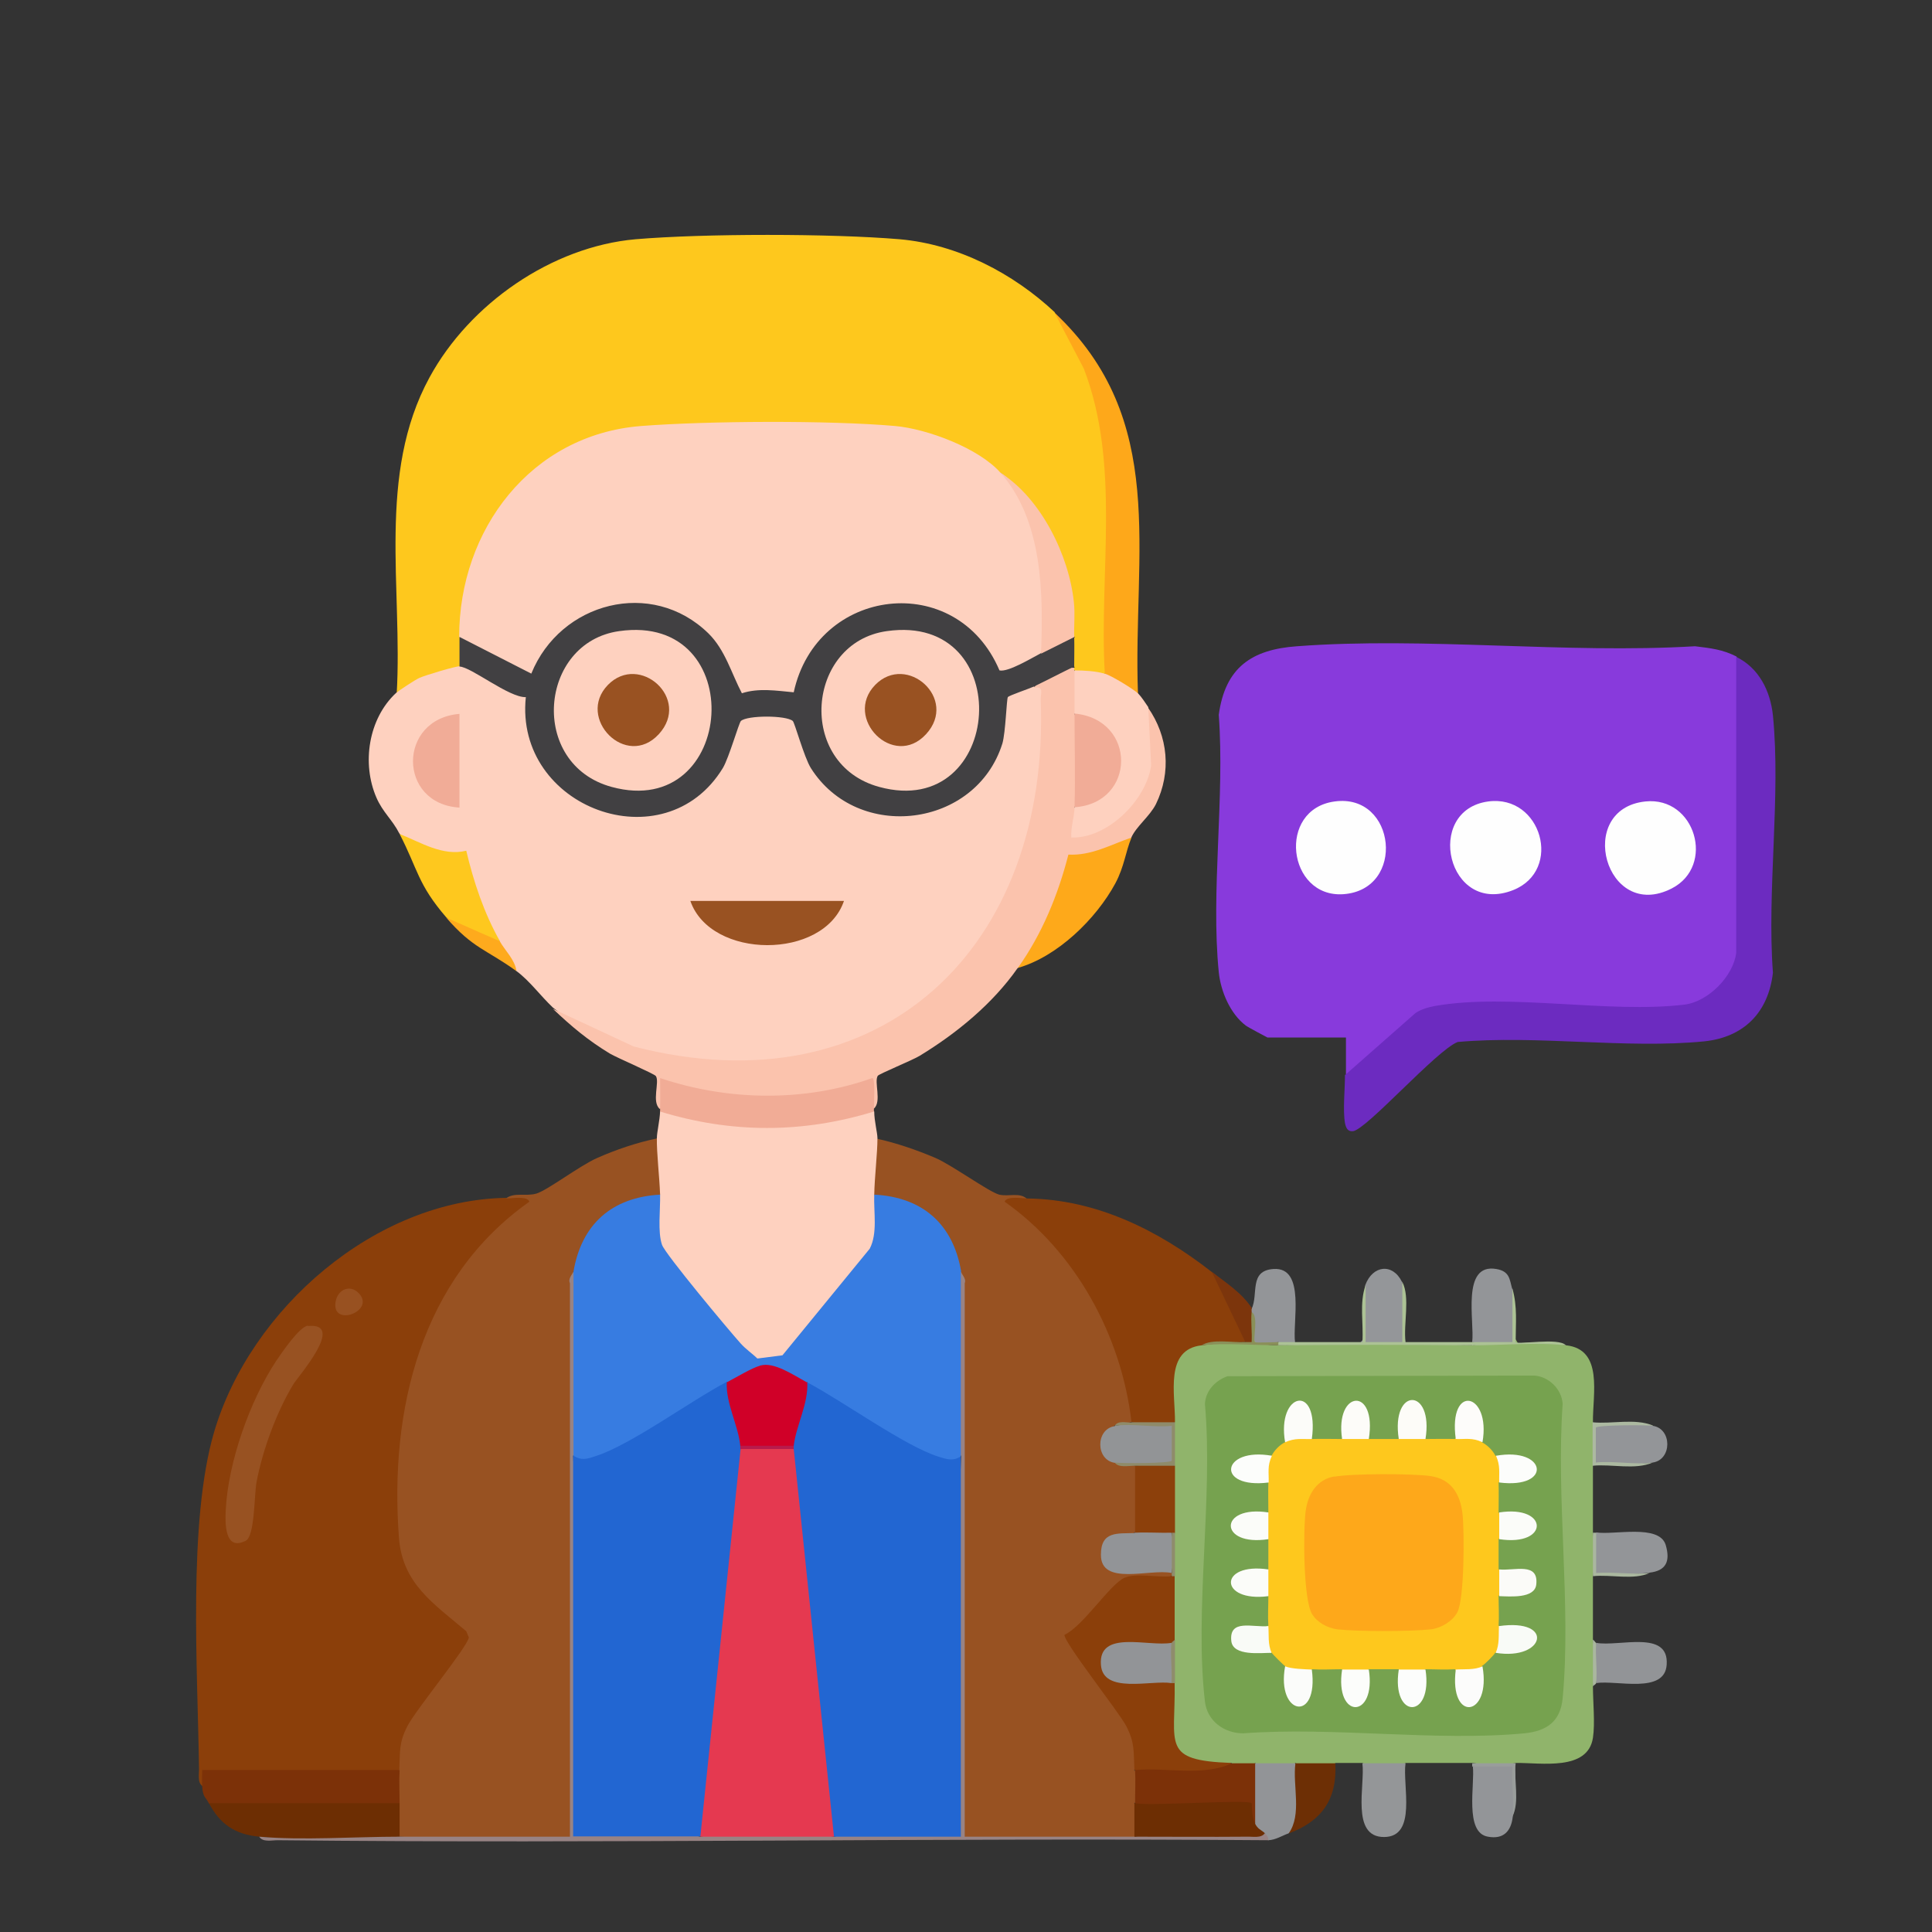 <?xml version="1.0" encoding="UTF-8"?><svg id="Layer_1" xmlns="http://www.w3.org/2000/svg" viewBox="0 0 60 60"><rect x="0" y="0" width="60" height="60" fill="#333333" stroke="none"/><defs><style>.cls-1{fill:#fdfcfa;}.cls-2{fill:#6d2f05;}.cls-3{fill:#feaa1d;}.cls-4{fill:#acc295;}.cls-5{fill:#949699;}.cls-6{fill:#999d9b;}.cls-7{fill:#aab79f;}.cls-8{fill:#fec81d;}.cls-9{fill:#fcfdfc;}.cls-10{fill:#76a24f;}.cls-11{fill:#fea91a;}.cls-12{fill:#985222;}.cls-13{fill:#929496;}.cls-14{fill:#acb9a1;}.cls-15{fill:#988384;}.cls-16{fill:#985121;}.cls-17{fill:#995222;}.cls-18{fill:#d00028;}.cls-19{fill:#fcfdfb;}.cls-20{fill:#fbfcf9;}.cls-21{fill:#fbc3ad;}.cls-22{fill:#fdfcf8;}.cls-23{fill:#f1ac97;}.cls-24{fill:#fcfcf9;}.cls-25{fill:#7c3108;}.cls-26{fill:#fcfcfb;}.cls-27{fill:#90b46b;}.cls-28{fill:#fed1bf;}.cls-29{fill:#fbfcfa;}.cls-30{fill:#f1ac96;}.cls-31{fill:#b71b4c;}.cls-32{fill:#fdfcf9;}.cls-33{fill:#377ce1;}.cls-34{fill:#2266d2;}.cls-35{fill:#8f8c6c;}.cls-36{fill:#8a9059;}.cls-37{fill:#fec81e;}.cls-38{fill:#e53950;}.cls-39{fill:#939598;}.cls-40{fill:#414042;}.cls-41{fill:#6c2bc0;}.cls-42{fill:#8c400b;}.cls-43{fill:#fea81a;}.cls-44{fill:#883adc;}.cls-45{fill:#929497;}.cls-46{fill:#8b3f0a;}.cls-47{fill:#949698;}.cls-48{fill:#fefefe;}.cls-49{fill:#fbfbf8;}.cls-50{fill:#8f8b6a;}.cls-51{fill:#6d2e03;}.cls-52{fill:#f9fbf7;}.cls-53{fill:#7c350c;}</style></defs><path class="cls-44" d="M53.93,20.4l.21.27v8.93c-.37,1.81-2.08,2-3.69,1.87l-4.01-.16c-.77,0-1.65,0-2.34.31l-2.05,1.8-.25-.06c0-.38,0-.76,0-1.14h-2.44s-.59-.31-.67-.37c-.48-.36-.78-1.06-.84-1.66-.25-2.51.19-5.43,0-7.99.2-1.47,1.02-2.03,2.43-2.13,3.98-.3,8.34.24,12.36,0,.49.06.86.1,1.29.32Z"/><path class="cls-8" d="M32.75,9.71c1.71,1.89,1.77,4.31,1.8,6.79.01,1.28.02,2.78-.05,4.05l-.19.37c-.16.25-.84.18-.93-.1-.09-.02-.09-.05,0-.1-.3-.23-.29-.7,0-.93l-.21-.2c.12-1.84-.81-3.61-2.07-4.89l-.25.03c-.85-.75-2.04-1.19-3.16-1.29-2.3-.21-5.6-.28-7.87.02-3.21.43-5.15,2.89-5.32,6.05l-.21.27c.2.31.2.63,0,.93v.14c-.62.17-1.2.43-1.75.79l-.22-.09c.19-3.28-.62-6.82,1.02-9.83,1.24-2.28,3.79-4.06,6.4-4.29,2.12-.18,6.07-.18,8.2,0,1.81.16,3.53,1.06,4.83,2.28Z"/><path class="cls-28" d="M14.27,20.71s.05-.09.09-.13c.09-.08,2.04.87,2.11.97-.13,2.11,1.63,3.91,3.76,3.58,1.63-.25,2.16-1.46,2.64-2.88.31-.29,1.78-.33,1.99.15.77,4.06,6.41,3.43,6.23-.71.12-.3.81-.64,1.03-.36.13-.06.26-.07.38-.04.48,5.58-2.45,11.16-8.46,11.76-2.52.25-4.93-.24-6.87-1.76-.4-.38-.72-.83-1.14-1.14l-.58-.65.06-.29-.43-.38c-.33-.69-.59-1.43-.76-2.18-.71.01-1.48-.19-1.92-.77-.22-.43-.51-.65-.71-1.11-.46-1.06-.25-2.45.61-3.25.08-.07.61-.42.73-.47.18-.08,1.11-.36,1.25-.36Z"/><path class="cls-46" d="M15.73,37.22c.38-.13,1.15-.14.71.36-2.74,2-3.74,5.11-3.87,8.37-.1,2.33.2,3.23,2.08,4.57.22.31.08.56-.12.83-.74.89-1.36,1.83-1.86,2.82.04.41-.05.68-.26.78l-.09.21h-5.76c-.05.16-.14.26-.27.31-.17-.11-.1-.39-.11-.57-.04-3.02-.35-7.64.47-10.43,1.13-3.83,5.01-7.21,9.08-7.27Z"/><path class="cls-12" d="M20.4,35.35c.28,0,.35,1.52.3,1.59-.05.08-.12.14-.2.17l-.2.22c-1.15.09-2.02.85-2.25,1.99l-.25.18c-.06,5.85-.08,11.72-.07,17.61-1.78.02-3.56.03-5.33-.07-.32-.06-.31-.95,0-1.04-.31-.25-.32-.8,0-1.04.03-.57-.02-.82.25-1.35.26-.51,1.89-2.49,1.91-2.76l-.08-.19c-1.01-.86-1.98-1.47-2.09-2.9-.3-3.98.68-8.06,4.05-10.44-.06-.19-.56-.1-.73-.1.26-.2.61-.06.94-.15.35-.1,1.35-.87,1.9-1.11.59-.26,1.21-.47,1.83-.6Z"/><path class="cls-12" d="M31.92,37.22c-.06.14-.11.23-.25.19,1.5,1.2,2.61,2.84,3.21,4.67.14.42.51,1.58.37,1.9-.03.07-.07.13-.12.19l-.52.1c-.27.5-.32.62,0,1.14.21.05.42.08.62.1.08.02.2.06.21.12.03.24.03,1.79-.07,1.89-.03.03-.08.05-.14.07-.09.19-.28.27-.58.24-.65.72-.12.98,1.58.78l.14.23c.07.03.07.07,0,.1l-.14.22c-.46-.07-.89-.04-1.3.07l-1.6,1.67c.51.77,1.05,1.53,1.6,2.27.32.44.77,1.45.29,1.8.32.23.31.79,0,1.04.32.06.31.95,0,1.04l-5.4.04c.1-5.76.1-11.82,0-17.58l-.25-.18c-.23-1.13-1.09-1.89-2.25-1.99l-.2-.22c-.09-.04-.16-.09-.2-.17-.04-.07.03-1.59.3-1.59.63.14,1.24.35,1.83.6.51.22,1.67,1.06,1.98,1.14.29.07.64-.08.86.13Z"/><path class="cls-27" d="M37.32,41.78c.49-.09.98-.11,1.48-.06l.12-.16c.16.15.42.23.79.22,2-.09,4.02-.09,6.02,0,.37-.06.75-.08,1.14-.06.09-.23.17-.22.27,0,.51-.05,1.01-.03,1.5.06,1.16.13.82,1.51.83,2.39.08.44.08.91,0,1.35,0,.69,0,1.39,0,2.08.08.45.08.9,0,1.35,0,.66,0,1.32,0,1.97.07.48.1.98,0,1.45,0,.49.07,1.15,0,1.6-.16,1.04-1.62.77-2.38.78-.44.09-.91.08-1.35,0-.69,0-1.39,0-2.08,0-.45.21-.9.21-1.35,0-.28,0-.55,0-.83,0-.41.28-.84.29-1.25,0-.38.3-.87.3-1.25,0-.2.29-.53.3-.73,0-.2.04-.41.06-.62.07-1.12.04-1.27-.27-1.38-1.3-.03-.33-.05-1.11.23-1.27-.08-.44-.1-.91,0-1.35-.29-.65-.28-1.32,0-1.97-.08-.45-.08-.9,0-1.35-.28-.69-.29-1.39,0-2.08-.08-.44-.09-.91,0-1.35-.36-.16-.29-1.57-.13-1.89.18-.36.63-.93.96-.5Z"/><path class="cls-28" d="M27.15,34.52c0,.29.1.66.1.83,0,.47-.09,1.21-.1,1.76.4.26.25,1.36.04,1.78l-2.69,3.28c-.22.18-.76.13-.99.02l-.22.08c-.4-.2-2.8-3.16-2.95-3.61-.11-.32-.18-1.42.16-1.56-.02-.56-.11-1.3-.1-1.76,0-.18.09-.54.1-.83l.47-.08c1.87.51,3.83.51,5.7,0l.47.08Z"/><path class="cls-21" d="M33.37,20.82c.29.44.29.91,0,1.35.33.87.35,2.04,0,2.91.2.11.24.34.11.7,1.83-.37,2.31-1.99,1.97-3.66l.2-.15c.63.9.73,2.01.25,3-.19.38-.62.7-.77,1.05-.34.49-1.32.81-1.84.66-.24,1.17-.69,2.65-1.69,3.39-.78,1.11-1.89,2.02-3.04,2.72-.21.13-1.26.56-1.3.62-.12.19.13.8-.12,1.02-.21-.02-.27-.23-.2-.63-2.05.62-4.2.54-6.24.05.06.27-.01.47-.21.59-.26-.22,0-.83-.12-1.02-.04-.07-1.19-.56-1.43-.7-.69-.42-1.19-.84-1.77-1.39l2.51,1.17c7.7,1.99,12.94-3.09,12.64-10.78,0-.2.11-.42-.21-.36.31-.44.71-.65,1.25-.62,0,.03,0,.07,0,.1Z"/><path class="cls-41" d="M41.78,33.38l2.18-1.92c.18-.12.4-.18.61-.22,2.29-.4,5.4.24,7.74-.04.74-.09,1.52-.88,1.61-1.61v-9.19c.7.34,1.06,1.05,1.14,1.82.25,2.51-.19,5.43,0,7.99-.14,1.22-.89,2-2.13,2.13-2.42.24-5.2-.2-7.66.02-.65.25-2.82,2.71-3.25,2.77-.17.02-.22-.11-.25-.25-.07-.4,0-1.06,0-1.5Z"/><path class="cls-46" d="M31.92,37.22c2.15.03,4.07,1,5.71,2.28.49.56,1.15,1.47,1.04,2.18-.45,0-.9.04-1.35.1-1.16.13-.82,1.51-.83,2.39-.44.1-.91.07-1.35,0-.31-2.69-1.74-5.3-3.94-6.85.06-.19.56-.1.73-.1Z"/><path class="cls-43" d="M35.35,21.54c-.23.2-1.06-.33-1.04-.62-.18-3.15.5-6.47-.65-9.47l-.91-1.74c3.55,3.33,2.43,7.43,2.59,11.83Z"/><path class="cls-30" d="M20.5,34.41c.01-.31,0-.62,0-.93,2.11.71,4.48.75,6.59,0,.1,0,.05.78.05.94,0,.03,0,.07,0,.1-2.22.68-4.42.68-6.64,0,0-.03,0-.07,0-.1Z"/><path class="cls-28" d="M34.31,20.92c.22.07.86.46,1.04.62.09.09.23.3.31.42l.09,1.81c-.15,1.08-1.36,2.28-2.48,2.24-.02-.32.09-.61.1-.93l.13-.22c1.48-.23,1.46-2.2,0-2.46l-.13-.23c0-.45,0-.9,0-1.35.29,0,.66.02.93.1Z"/><path class="cls-25" d="M12.41,54.97c-.02.34,0,.69,0,1.04,0,.08-.04.21-.1.21-1.48.07-3.13.03-4.61,0-.49.07-.89,0-1.21-.21-.11-.22-.18-.17-.21-.52-.01-.17,0-.35,0-.52h6.12Z"/><path class="cls-51" d="M12.41,56v1.04c-1.42.12-2.93.14-4.36,0-.75-.07-1.22-.39-1.56-1.04h5.92Z"/><path class="cls-11" d="M35.14,26.01c-.19.46-.22.89-.5,1.42-.6,1.11-1.8,2.28-3.03,2.63.75-1.05,1.25-2.27,1.57-3.52.71.04,1.32-.31,1.96-.53Z"/><path class="cls-37" d="M12.41,25.9c.66.26,1.34.7,2.07.52.23.97.55,1.93,1.04,2.8l-.19.14c-.54-.21-1.02-.52-1.47-.87-.89-1.03-.88-1.49-1.45-2.59Z"/><path class="cls-15" d="M17.8,45.21c.17,3.92.27,7.83.14,11.75,1.27-.16,2.55-.21,3.81.08,1.38-.25,2.77-.25,4.15,0,1.26-.29,2.54-.24,3.81-.08-.14-3.92-.03-7.83.14-11.75l-.21-.1v-5.49l.21-.12c0,.06.17.21.11.35v17.19c1.76,0,3.52,0,5.29,0,1.29-.26,2.8-.35,4.05-.1.3-.09.35.02.1.21-10.26-.08-20.52.11-30.78,0-.18,0-.46.07-.57-.11,1.33.12,2.98,0,4.36,0,1.76,0,3.53,0,5.29,0v-17.19c-.07-.14.09-.29.1-.35l.21.1v5.49l-.21.12Z"/><path class="cls-47" d="M43.65,54.76c-.1.68.37,2.29-.67,2.29s-.58-1.61-.67-2.29c.45,0,.9,0,1.35,0Z"/><path class="cls-45" d="M40.22,54.76c.27.16.28,1.22.22,1.55s-.12.44-.43.63c-.2.07-.39.2-.62.21,0-.11-.04-.14-.1-.21-.28.07-.54-.03-.31-.31l-.05-.57c-.25-.19-.27-1.16.05-1.3.41,0,.83,0,1.25,0Z"/><path class="cls-39" d="M40.22,41.68c-.16.08-.36.08-.52,0-.74.17-.86.1-.78-.7l-.05-.23c-.09-.03-.09-.07,0-.1.22-.46-.09-1.19.68-1.24,1.01-.07.58,1.68.67,2.28Z"/><path class="cls-39" d="M46.97,40.02c.04.2.11,1.69.02,1.7-.39.06-.87.01-1.27-.04.08-.63-.35-2.46.75-2.27.41.07.41.31.49.61Z"/><path class="cls-39" d="M51.23,48.84c-.3.04-1.51.14-1.7.05-.06-.03-.03-1.14.04-1.3.55.09,1.96-.27,2.16.39.15.51.01.8-.5.86Z"/><path class="cls-45" d="M49.57,51.02c.71.13,2.27-.42,2.19.68-.06.92-1.56.47-2.19.57-.06-.38-.1-.86,0-1.25Z"/><path class="cls-39" d="M45.73,54.86c.15-.06,1.27-.1,1.3-.04.07.13,0,1.35-.05,1.6-.05.45-.29.71-.77.62-.74-.12-.4-1.64-.47-2.18Z"/><path class="cls-5" d="M43.55,39.81c.04.23.11,1.84.05,1.91-.04.06-1.18,0-1.36-.02,0,0,.04-.05.11-.12-.03-.56-.01-1.12.05-1.67.23-.62.85-.69,1.14-.1Z"/><path class="cls-39" d="M51.33,44.28c.6.09.6,1.05,0,1.14-.29.05-1.61.13-1.79.05-.06-.03-.05-1.17.01-1.22.08-.07,1.55-.05,1.78.03Z"/><path class="cls-2" d="M41.47,54.76c.06,1.13-.43,1.8-1.45,2.18.42-.59.12-1.48.21-2.18.41,0,.83,0,1.25,0Z"/><path class="cls-4" d="M43.55,39.81c.25.49.03,1.3.1,1.87.69,0,1.39,0,2.08,0,.09.03.09.06,0,.1-2-.02-4.02-.02-6.02,0-.09-.03-.09-.06,0-.1.17,0,.35,0,.52,0,.69,0,1.39,0,2.08,0,.04-.59-.1-1.21.1-1.77v1.77s1.14,0,1.14,0v-1.87Z"/><path class="cls-53" d="M38.87,40.64s0,.07,0,.1c.06.14.09.94.06.98-.02.02-.22,0-.26-.05l-1.04-2.18c.44.35.93.65,1.25,1.14Z"/><path class="cls-3" d="M15.52,29.23c.17.3.47.57.52.93-.94-.68-1.35-.7-2.18-1.66l1.66.73Z"/><path class="cls-14" d="M51.33,44.28c-.19-.03-1.75-.03-1.77.06v1.08c.55-.06,1.24.08,1.77,0-.56.24-1.27.04-1.87.1,0-.45,0-.9,0-1.35.6.06,1.31-.13,1.87.1Z"/><path class="cls-4" d="M46.97,40.02c.16.57.1,1.07.1,1.66.09.09,1.34-.15,1.56.1-.85-.1-2.01,0-2.91,0v-.1c.41,0,.83,0,1.25,0v-1.66Z"/><path class="cls-7" d="M49.57,47.6v1.25c.53-.04,1.14.06,1.66,0-.5.23-1.2.04-1.76.1,0-.45,0-.9,0-1.35h.1Z"/><path class="cls-6" d="M47.07,54.76c-.06.53.13,1.19-.1,1.66.06-.49-.04-1.06,0-1.56h-1.25s0-.1,0-.1c.45,0,.9,0,1.35,0Z"/><path class="cls-7" d="M49.57,51.02c-.03.4.04.85,0,1.25,0,.03-.08.07-.1.1,0-.48,0-.97,0-1.45.04.02.08.1.1.1Z"/><path class="cls-48" d="M46.22,24.89c1.65-.22,2.32,2.13.78,2.75-2.05.82-2.79-2.48-.78-2.75Z"/><path class="cls-48" d="M51.1,24.89c1.55-.16,2.18,2,.82,2.7-2.06,1.06-3.02-2.47-.82-2.7Z"/><path class="cls-48" d="M41.45,24.89c1.91-.26,2.22,2.74.27,2.88-1.74.12-2.07-2.64-.27-2.88Z"/><path class="cls-28" d="M31.09,14.69c1.27.89,1.78,3.98,1.46,5.37l-.22.23c.06.39-1.16.86-1.4.67-1.41-3.05-5.35-2.5-6.17.67-.59,0-1.19.03-1.79.06-.76-1.59-1.62-2.98-3.65-2.74-1.31.16-2.12,1.01-2.75,2.1-.13.07-2.05-.84-2.21-1l-.1-.28c0-3.31,2.22-6.27,5.65-6.54,2.07-.16,5.84-.18,7.89,0,1,.09,2.6.69,3.27,1.45Z"/><path class="cls-40" d="M14.27,19.78l2.23,1.14c.9-2.22,3.74-2.97,5.5-1.25.52.51.71,1.23,1.04,1.86.52-.17,1.07-.08,1.61-.03.71-3.28,5.06-3.81,6.39-.68.27.06.99-.38,1.28-.53.24-.41.57-.58,1.04-.52.01.31,0,.62,0,.93-.42.2-.83.42-1.25.62-.15.07-.78.28-.81.33-.04.06-.07,1.1-.17,1.44-.82,2.62-4.49,3.08-5.95.76-.21-.34-.5-1.41-.56-1.46-.21-.18-1.41-.18-1.61,0-.06.05-.37,1.14-.56,1.46-1.81,2.97-6.48,1.24-6.12-2.2-.52.02-1.7-.94-2.06-.95,0-.31,0-.62,0-.93Z"/><path class="cls-21" d="M33.37,19.78c-.35.17-.69.35-1.04.52.07-1.87.06-4.11-1.25-5.61,1.25.79,2.12,2.56,2.27,4.01.04.36,0,.72.01,1.08Z"/><path class="cls-17" d="M26.21,27.98c-.63,1.84-4.14,1.82-4.77,0h4.77Z"/><path class="cls-23" d="M14.27,22.17v2.91c-1.92-.11-1.93-2.75,0-2.91Z"/><path class="cls-12" d="M9.57,41.18c1.17-.11-.3,1.55-.46,1.81-.52.86-.95,2.03-1.14,3.02-.08.4-.05,1.7-.34,1.84-.65.33-.64-.53-.62-.94.07-1.49.75-3.41,1.57-4.65.17-.25.72-1.06.98-1.09Z"/><path class="cls-16" d="M11.13,40.15c.58.57-.89,1.11-.7.24.08-.35.44-.5.7-.24Z"/><path class="cls-33" d="M20.5,37.11c.01.46-.08,1.15.06,1.55.1.29,2.08,2.66,2.44,3.06.17.19.37.32.52.47.2,0,.26.07.1.21-.06.33-.76.73-1.04.52l-.07.25c-.11.24-4.19,2.67-4.62,2.3l-.08-.27v-5.71c.25-1.47,1.19-2.31,2.7-2.39Z"/><path class="cls-33" d="M29.84,39.5v5.71c-.05.43-.43.33-.76.22-1.38-.64-2.69-1.39-3.95-2.27l-.06-.24s-.07.08-.11.1c-.08.04-1.22-.51-1.34-.62-.04-.06-.06-.16-.1-.21l.78-.1,2.71-3.31c.25-.48.12-1.13.14-1.68,1.51.08,2.45.92,2.7,2.39Z"/><path class="cls-46" d="M36.38,48.95c.03-.09.06-.09.1,0,0,.66,0,1.32,0,1.97,0,.09-.04.12-.1.1l-.14.22c-.53-.05-1.06-.05-1.58,0-.98,1,.97.85,1.58.8l.14.22c.03-.09.06-.09.1,0,.03,1.94-.43,2.41,1.76,2.49-.11.31-.43.45-.95.43l-1.87-.02-.19-.2c-.03-.57.02-.82-.25-1.35-.22-.43-1.97-2.64-1.92-2.84.58-.27,1.41-1.57,1.86-1.77.36-.16,1.04,0,1.45-.05Z"/><path class="cls-25" d="M38.98,54.76v1.87c-.21.05-.32-.1-.31-.45l-3.2.06c-.13.02-.18-.1-.22-.23,0-.34.02-.7,0-1.04.98-.09,2.1.21,3.01-.21.24,0,.49,0,.73,0Z"/><path class="cls-51" d="M35.24,56c.47.1,3.51-.13,3.63,0,.02.02-.02.36.1.62.09.19.19.2.31.31-.11.17-.39.1-.57.11-1.16.01-2.32,0-3.48,0v-1.04Z"/><path class="cls-45" d="M35.24,47.6c.25-.32.88-.3,1.14,0,.09.36.08.87,0,1.25-.67-.14-2.2.42-2.19-.57,0-.74.52-.65,1.05-.67Z"/><path class="cls-42" d="M36.49,45.52c0,.69,0,1.39,0,2.08-.03.09-.06.09-.1,0-.38.01-.76-.02-1.14,0v-2.08c.41-.06.84-.1,1.25,0Z"/><path class="cls-13" d="M34.62,44.28c.26-.06,1.65-.12,1.79-.05.06.03.05,1.17-.01,1.23-.07.06-1.57.05-1.78-.03-.6-.09-.6-1.05,0-1.14Z"/><path class="cls-50" d="M35.14,44.17c.45,0,.9,0,1.35,0,0,.45,0,.9,0,1.35-.41,0-.83,0-1.25,0-.2,0-.51.07-.62-.1.19.03,1.75.03,1.77-.06v-1.08c-.55.06-1.24-.08-1.77,0,.09-.17.35-.1.52-.1Z"/><path class="cls-35" d="M36.49,48.95h-.1v-1.35h.1c0,.45,0,.9,0,1.35Z"/><path class="cls-10" d="M38.12,42.74l9.53-.02c.45.03.85.42.88.88-.21,2.94.27,6.24,0,9.14-.07.73-.5,1.02-1.19,1.09-2.76.26-5.92-.21-8.73,0-.59,0-1.12-.38-1.19-.99-.33-2.84.26-6.33,0-9.24.02-.41.33-.73.7-.86Z"/><path class="cls-36" d="M38.87,40.75c.23.11.03.87.1.93.03.03.59,0,.73,0v.1c-.74,0-1.68-.08-2.39,0,.35-.21.92-.08,1.35-.1.07,0,.14,0,.21,0,.02-.31-.03-.63,0-.93Z"/><path class="cls-35" d="M36.49,52.27h-.1c-.3-.2-.35-1.1,0-1.25,0-.03.08-.07.1-.1,0,.45,0,.9,0,1.35Z"/><path class="cls-23" d="M33.37,25.07c.03-.96,0-1.94,0-2.91,1.94.18,1.92,2.78,0,2.91Z"/><path class="cls-34" d="M22.99,44.9c.09.03.09.07,0,.1l.2.09-1.23,11.84-.22.1c-1.31,0-2.63,0-3.94,0,0-3.94,0-7.89,0-11.83.25.17.44.11.7.02,1.08-.34,2.95-1.72,4.08-2.31l.21.15c.07.17.4,1.67.34,1.73-.04.04-.08.07-.13.09Z"/><path class="cls-38" d="M24.65,45l.21.05c.41,3.95.82,7.89,1.23,11.84l-.19.15c-1.38,0-2.77,0-4.15,0l1.25-12.04c.5-.09,1.15-.09,1.66,0Z"/><path class="cls-34" d="M29.84,45.21c0,3.94,0,7.89,0,11.83-1.31,0-2.63,0-3.94,0l-1.25-12.04c-.09-.01-.09-.05,0-.1-.05-.03-.09-.06-.13-.09-.06-.06.26-1.56.34-1.73l.21-.15c1.1.58,3.03,1.98,4.08,2.31.26.08.45.15.7-.02Z"/><path class="cls-28" d="M19.23,19.6c4.07-.58,3.64,5.89-.23,4.84-2.59-.7-2.27-4.49.23-4.84Z"/><path class="cls-28" d="M27.54,19.6c4.07-.58,3.64,5.89-.23,4.84-2.59-.7-2.27-4.49.23-4.84Z"/><path class="cls-18" d="M25.07,42.93c.04.66-.35,1.35-.42,1.97-.5.09-1.15.09-1.66,0-.06-.63-.45-1.31-.42-1.97.29-.15.76-.44,1.04-.52.42-.13,1.04.3,1.45.52Z"/><path class="cls-45" d="M36.38,51.02c-.04.39.03.84,0,1.25-.63-.1-2.13.35-2.19-.57-.08-1.1,1.48-.55,2.19-.68Z"/><path class="cls-8" d="M40.74,44.69c.31-.01.62,0,.93,0,.26-.29.56-.28.83,0,.31,0,.62,0,.93,0,.27-.28.57-.29.83,0,.31,0,.62-.01.93,0,.17-.33.84-.29.83.1.16.08.34.25.42.42.39,0,.44.66.1.83.01.31,0,.62,0,.93.29.26.28.56,0,.83,0,.31,0,.62,0,.93.28.27.29.57,0,.83,0,.31.02.63,0,.93.34.06.26.91-.1.83-.04.08-.34.38-.42.42.06.38-.71.42-.83.1-.31.02-.62,0-.93,0-.26.29-.56.28-.83,0-.31,0-.62,0-.93,0-.27.28-.57.29-.83,0-.31,0-.63.02-.93,0-.07.33-.82.26-.83-.1-.03-.01-.39-.36-.42-.42-.37.03-.44-.75-.1-.83-.02-.31,0-.62,0-.93-.29-.26-.28-.56,0-.83,0-.31,0-.62,0-.93-.28-.27-.29-.57,0-.83,0-.31-.01-.62,0-.93-.33-.17-.29-.84.1-.83.08-.16.25-.34.42-.42,0-.39.66-.44.83-.1Z"/><path class="cls-52" d="M46.45,51.33c.12-.26.09-.56.1-.83,1.75-.25,1.43,1.08-.1.83Z"/><path class="cls-24" d="M39.91,44.79c-.27-1.55,1.07-1.85.83-.1-.32.01-.51-.04-.83.1Z"/><path class="cls-52" d="M39.39,50.5c.02.28-.02.56.1.83-.34,0-1.19.11-1.25-.36-.08-.71.67-.42,1.15-.47Z"/><path class="cls-29" d="M40.74,51.85c.22,1.66-1.11,1.43-.83-.1.2.08.6.09.83.1Z"/><path class="cls-26" d="M46.04,51.75c.28,1.58-1.04,1.76-.83.1.27-.02.57.02.83-.1Z"/><path class="cls-22" d="M43.44,44.69c-.25-1.62,1.09-1.61.83,0-.28,0-.55,0-.83,0Z"/><path class="cls-1" d="M46.04,44.79c-.32-.15-.52-.09-.83-.1-.24-1.74,1.1-1.45.83.1Z"/><path class="cls-19" d="M39.5,45.21c-.15.32-.09.52-.1.83-1.66.21-1.48-1.11.1-.83Z"/><path class="cls-19" d="M46.56,46.04c-.01-.32.04-.51-.1-.83,1.58-.28,1.76,1.04.1.83Z"/><path class="cls-32" d="M41.68,44.69c-.23-1.53,1.09-1.64.83,0-.28,0-.55,0-.83,0Z"/><path class="cls-20" d="M39.39,46.97c0,.28,0,.55,0,.83-1.55.24-1.56-1.07,0-.83Z"/><path class="cls-19" d="M42.51,51.85c.24,1.55-1.07,1.56-.83,0,.28,0,.55,0,.83,0Z"/><path class="cls-49" d="M46.56,48.74c.47.05,1.23-.24,1.15.47-.05.44-.81.37-1.15.36,0-.28,0-.55,0-.83Z"/><path class="cls-20" d="M46.56,47.8c0-.28,0-.55,0-.83,1.55-.24,1.56,1.07,0,.83Z"/><path class="cls-9" d="M44.27,51.85c.24,1.55-1.07,1.56-.83,0,.28,0,.55,0,.83,0Z"/><path class="cls-20" d="M39.39,48.74c0,.28,0,.55,0,.83-1.54.2-1.56-1.06,0-.83Z"/><path class="cls-31" d="M24.65,44.9s0,.07,0,.1h-1.66s0-.07,0-.1h1.66Z"/><path class="cls-17" d="M18.88,21.27c.98-1,2.59.43,1.58,1.53s-2.58-.5-1.58-1.53Z"/><path class="cls-17" d="M27.18,21.27c.98-1,2.59.43,1.58,1.53s-2.58-.5-1.58-1.53Z"/><path class="cls-43" d="M41.44,45.86c.55-.1,2.41-.1,2.98-.02.65.09.93.56,1,1.18.06.56.06,2.62-.16,3.05-.15.28-.5.49-.82.53-.63.07-2.29.07-2.91,0-.3-.04-.62-.21-.78-.47-.28-.45-.28-2.63-.2-3.21.07-.52.35-.98.9-1.07Z"/></svg>